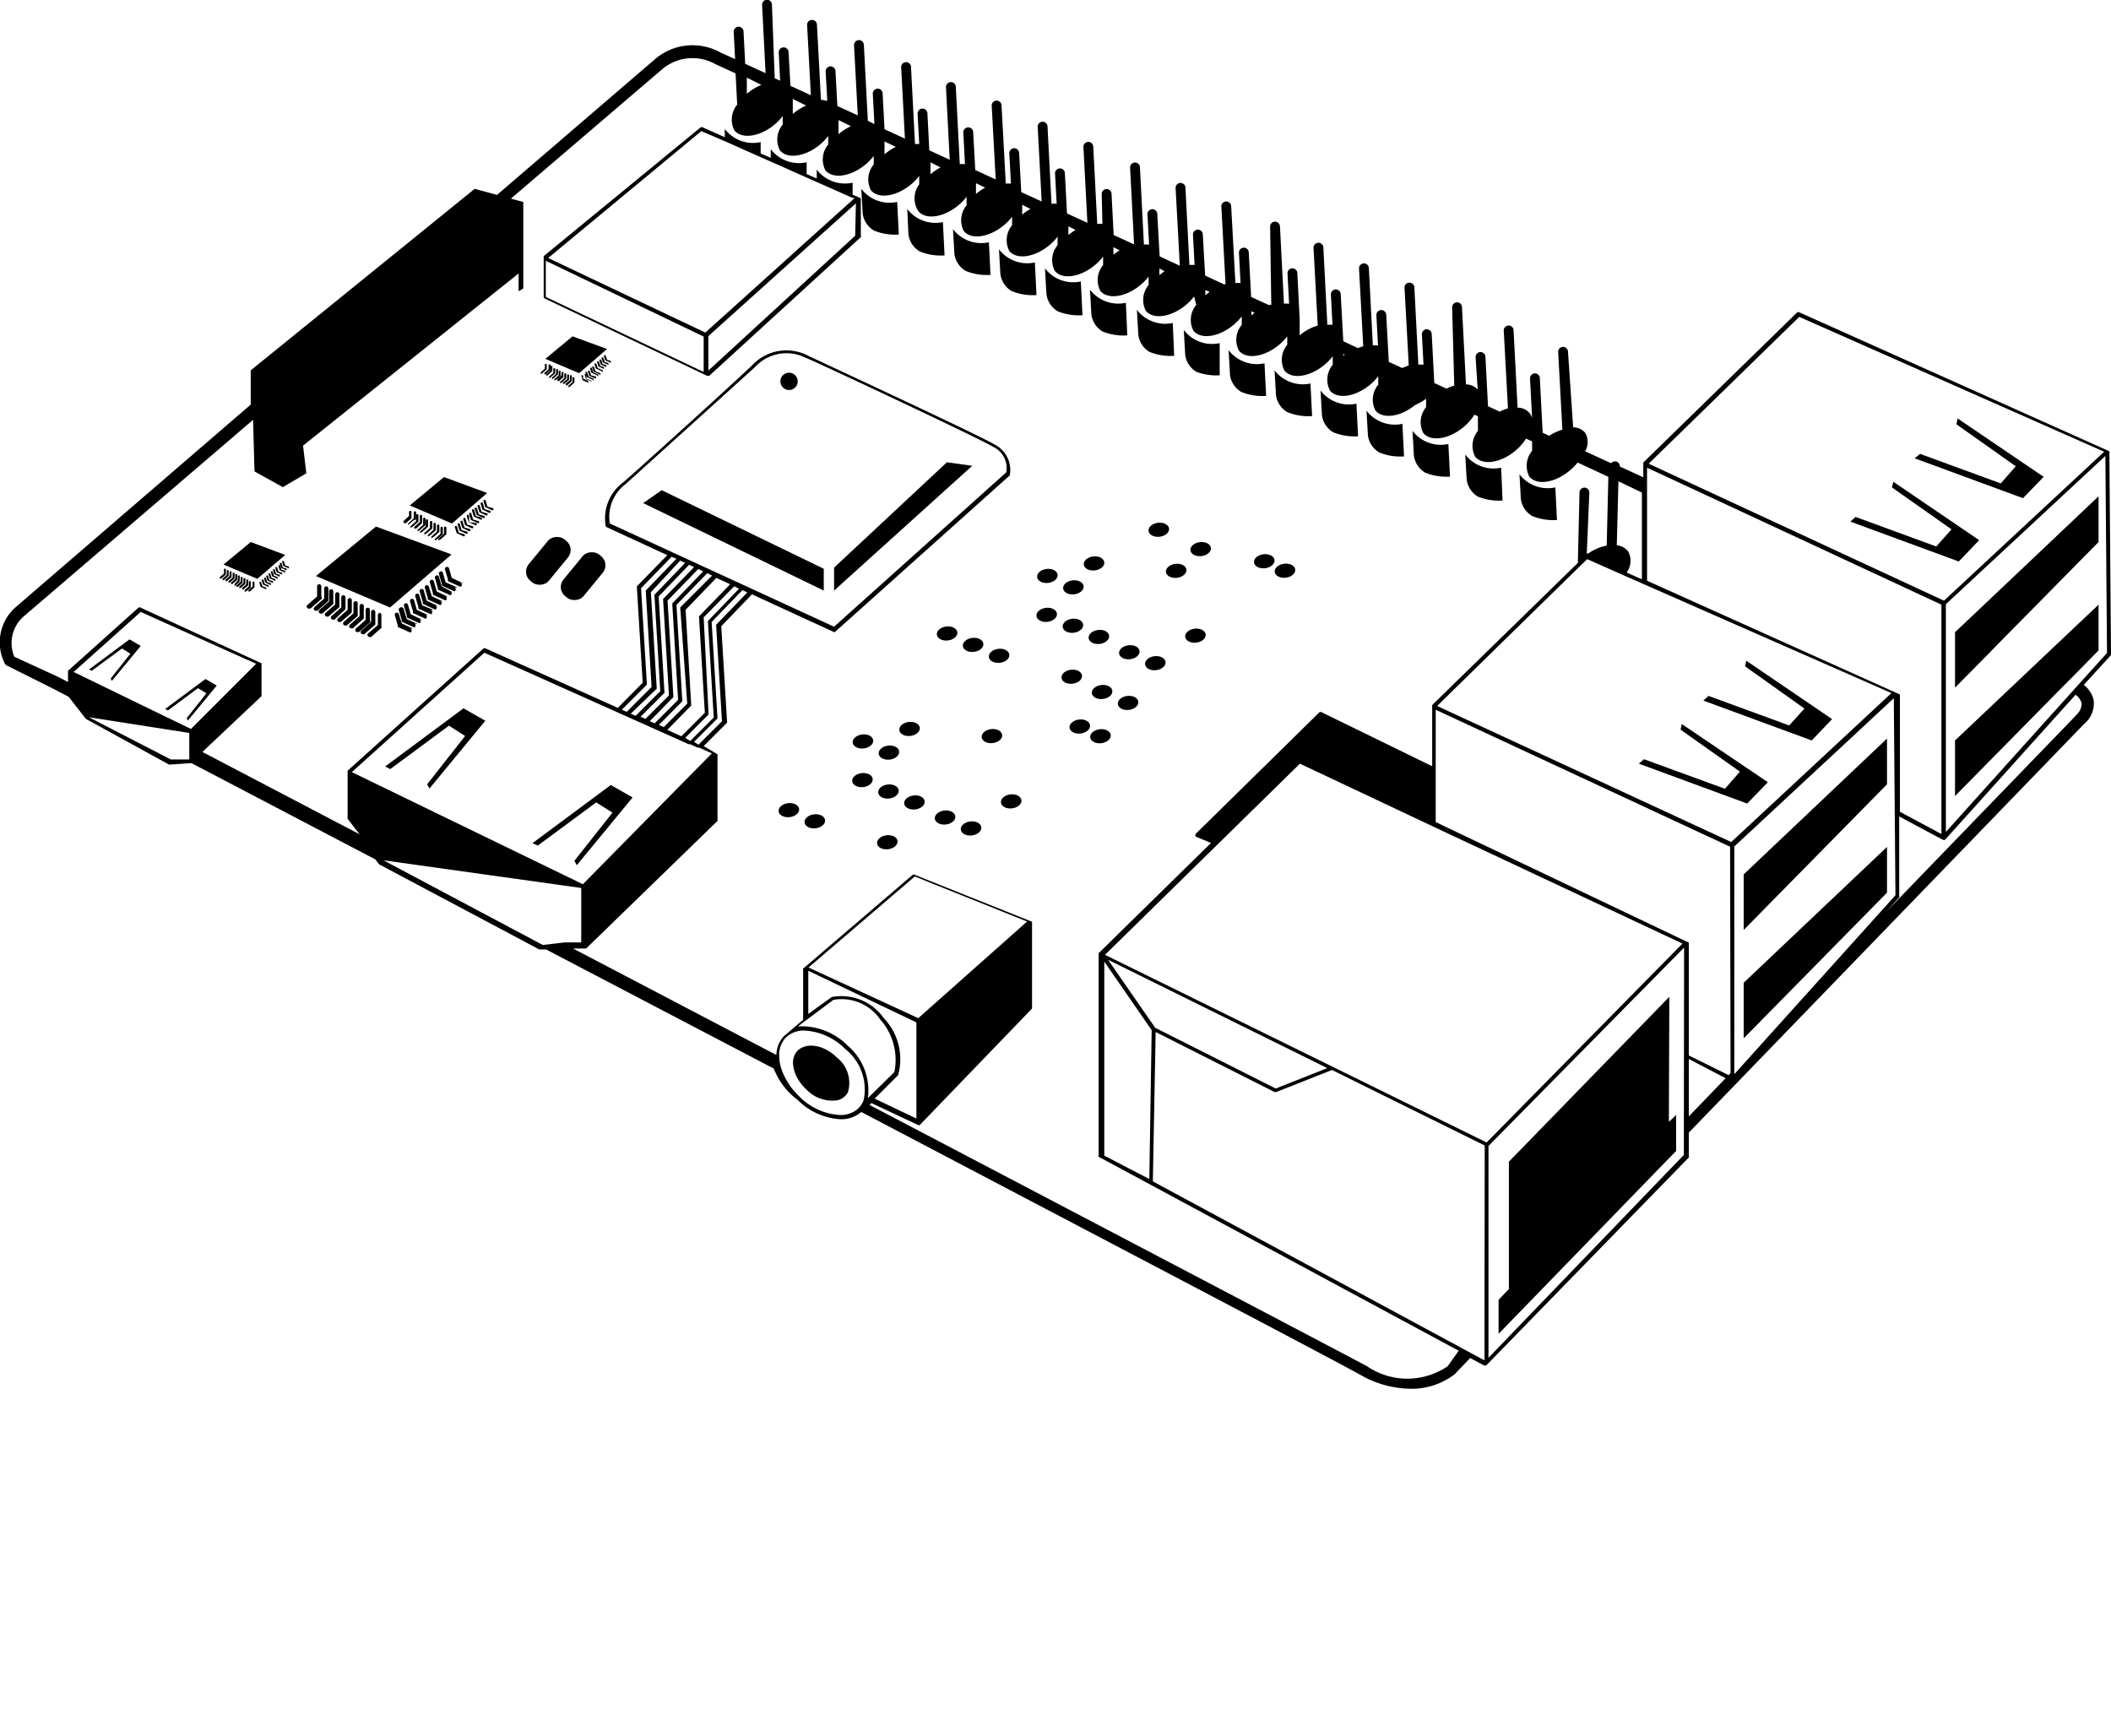 <svg xmlns="http://www.w3.org/2000/svg" viewBox="0 0 90 74.013">
  <g data-name="Layer 2">
    <path d="m27.42 21.45 7.7 3.73v-.93l-6.91-3.35-.79.55zm12.95-1.74-4.81 4.49v.98l5.89-5.32-1.08-.15z"/>
    <circle cx="33.64" cy="16.26" r=".37"/>
    <path d="m71.65 31.11 2.53 1.79-.64.73-3.45-1.26-.22.19 4.62 1.7.88-.91-3.67-2.48-.05.24zm2.8-2.94-.05.24 2.53 1.8-.65.72-3.44-1.26-.22.2 4.62 1.7.87-.91-3.66-2.49z"/>
    <ellipse cx="40.38" cy="27.01" rx=".44" ry=".3" transform="rotate(-6.76 40.371 27.021)"/>
    <ellipse cx="41.49" cy="27.49" rx=".44" ry=".3" transform="rotate(-6.76 41.532 27.514)"/>
    <ellipse cx="42.6" cy="27.96" rx=".44" ry=".3" transform="rotate(-6.76 42.607 28.003)"/>
    <ellipse cx="44.63" cy="26.21" rx=".44" ry=".3" transform="rotate(-6.76 44.664 26.255)"/>
    <ellipse cx="45.74" cy="26.68" rx=".44" ry=".3" transform="rotate(-6.76 45.745 26.659)"/>
    <ellipse cx="46.85" cy="27.15" rx=".44" ry=".3" transform="rotate(-6.76 46.905 27.152)"/>
    <ellipse cx="48.15" cy="27.8" rx=".44" ry=".3" transform="rotate(-6.76 48.225 27.825)"/>
    <ellipse cx="49.26" cy="28.27" rx=".44" ry=".3" transform="rotate(-6.76 49.3 28.313)"/>
    <ellipse cx="45.69" cy="28.86" rx=".44" ry=".3" transform="rotate(-6.77 45.63 28.826)"/>
    <ellipse cx="51.19" cy="23.41" rx=".44" ry=".3" transform="rotate(-6.76 51.204 23.413)"/>
    <ellipse cx="53.9" cy="23.92" rx=".44" ry=".3" transform="rotate(-6.76 53.977 23.917)"/>
    <ellipse cx="49.41" cy="22.58" rx=".44" ry=".3" transform="rotate(-6.76 49.466 22.63)"/>
    <ellipse cx="50.15" cy="24.33" rx=".44" ry=".3" transform="rotate(-6.76 50.213 24.374)"/>
    <ellipse cx="54.78" cy="24.33" rx=".44" ry=".3" transform="rotate(-6.76 54.804 24.305)"/>
    <ellipse cx="50.97" cy="27.1" rx=".44" ry=".3" transform="rotate(-6.76 50.984 27.138)"/>
    <ellipse cx="44.65" cy="24.56" rx=".44" ry=".3" transform="rotate(-6.77 44.612 24.525)"/>
    <ellipse cx="45.76" cy="25.04" rx=".44" ry=".3" transform="rotate(-6.77 45.77 25.017)"/>
    <ellipse cx="46.65" cy="24.02" rx=".44" ry=".3" transform="rotate(-6.76 46.662 24.08)"/>
    <path d="M34 44.8a.74.74 0 0 0-.19.55 1.45 1.45 0 0 0 .23.69 2 2 0 0 0 .33.4 1.52 1.52 0 0 0 1.34.47.68.68 0 0 0 .33-.19.64.64 0 0 0 .11-.15 1.38 1.38 0 0 0-.48-1.49c-.54-.53-1.28-.66-1.67-.28Zm-8.58-10.59.69.44-1.62 2.05.1.19L26.97 34l-.93-.53-3.34 2.48.23.1 2.49-1.84zM8.76 28.95l-1.72 1.28.12.06 1.28-.95.36.22-.84 1.06.05.1 1.23-1.49-.48-.28zm27.96-20.9.06 1.06a1 1 0 0 0 .48.72 2.37 2.37 0 0 0 1.06.17l-.07-1.39a1.52 1.52 0 0 1-1.53-.56Zm1.96.86.05 1.09a1 1 0 0 0 .48.72 2.37 2.37 0 0 0 1.06.17l-.07-1.42a1.52 1.52 0 0 1-1.52-.56Zm1.95.86.06 1.06a1 1 0 0 0 .48.72 2.37 2.37 0 0 0 1.06.17l-.07-1.39a1.52 1.52 0 0 1-1.53-.56Zm3.49 1.42a1.52 1.52 0 0 1-1.53-.56l.06 1.06a1 1 0 0 0 .48.72 2.37 2.37 0 0 0 1.06.17Zm.97 2.08a2.37 2.37 0 0 0 1.06.17L46.08 12a1.52 1.52 0 0 1-1.53-.56l.06 1.06a1 1 0 0 0 .48.77Zm1.91.86a2.37 2.37 0 0 0 1.06.17L48 12.91a1.52 1.52 0 0 1-1.53-.56l.06 1.06a1 1 0 0 0 .47.72Zm2 .87a2.37 2.37 0 0 0 1.06.17l-.06-1.4a1.52 1.52 0 0 1-1.53-.56l.06 1.06A1 1 0 0 0 49 15Zm2 .85a2.37 2.37 0 0 0 1 .15v-1.37a1.52 1.52 0 0 1-1.53-.56l.06 1.06a1 1 0 0 0 .47.72Zm1.92.86a2.37 2.37 0 0 0 1.06.17l-.07-1.39a1.52 1.52 0 0 1-1.53-.56l.06 1.07a1 1 0 0 0 .48.71Zm1.96.86a2.37 2.37 0 0 0 1.06.17l-.07-1.39a1.52 1.52 0 0 1-1.53-.56l.06 1.06a1 1 0 0 0 .48.72Zm1.96.86a2.37 2.37 0 0 0 1.06.17l-.07-1.39a1.52 1.52 0 0 1-1.53-.56l.06 1.06a1 1 0 0 0 .48.72Zm1.96.86a2.37 2.37 0 0 0 1.06.17l-.07-1.39a1.52 1.52 0 0 1-1.53-.56l.06 1.06a1 1 0 0 0 .48.72Zm1.96.86a2.37 2.37 0 0 0 1.06.17l-.07-1.39a1.52 1.52 0 0 1-1.53-.56l.06 1.06a1 1 0 0 0 .48.72ZM63 21.17a2.37 2.37 0 0 0 1.06.17l-.06-1.4a1.52 1.52 0 0 1-1.53-.56l.06 1.06a1 1 0 0 0 .47.73Zm2.32.83a2.37 2.37 0 0 0 1.06.17l-.07-1.39a1.52 1.52 0 0 1-1.53-.56l.06 1.06a1 1 0 0 0 .48.72Zm9.02 17.65 6.11-6.21v-1.95l-6.11 5.79v2.37zm0 4.62 6.11-6.21v-1.95l-6.11 5.79v2.37zm-2.88 4.58v-1.31l-.31.29.02-5.33-6.84 7.03v5.43l-.44.46v1.45l7.57-7.8v-.22zm12.92-25.82-3.66-2.49-.06.24 2.54 1.79-.65.73-3.44-1.26-.22.2 4.62 1.7.87-.91zm2.75-2.7-3.67-2.49-.05.25 2.53 1.79-.64.73-3.44-1.26-.23.19 4.62 1.7.88-.91z"/>
    <ellipse cx="46.99" cy="29.5" rx=".44" ry=".3" transform="rotate(-6.76 47.02 29.537)"/>
    <ellipse cx="48.1" cy="29.97" rx=".44" ry=".3" transform="rotate(-6.76 48.095 30.026)"/>
    <ellipse cx="33.63" cy="34.54" rx=".44" ry=".3" transform="rotate(-6.76 33.642 34.524)"/>
    <ellipse cx="34.74" cy="35.01" rx=".44" ry=".3" transform="rotate(-6.76 34.802 35.018)"/>
    <ellipse cx="36.77" cy="33.26" rx=".44" ry=".3" transform="rotate(-6.76 36.774 33.265)"/>
    <ellipse cx="37.88" cy="33.74" rx=".44" ry=".3" transform="rotate(-6.76 37.935 33.758)"/>
    <ellipse cx="38.99" cy="34.21" rx=".44" ry=".3" transform="rotate(-6.76 39.01 34.247)"/>
    <ellipse cx="40.29" cy="34.85" rx=".44" ry=".3" transform="rotate(-6.76 40.335 34.835)"/>
    <ellipse cx="41.4" cy="35.32" rx=".44" ry=".3" transform="rotate(-6.76 41.41 35.323)"/>
    <ellipse cx="37.83" cy="35.91" rx=".44" ry=".3" transform="rotate(-6.77 37.83 35.915)"/>
    <ellipse cx="46.04" cy="30.97" rx=".44" ry=".3" transform="rotate(-6.76 46.083 31.011)"/>
    <ellipse cx="42.29" cy="31.38" rx=".44" ry=".3" transform="rotate(-6.76 42.323 31.384)"/>
    <ellipse cx="46.92" cy="31.38" rx=".44" ry=".3" transform="rotate(-6.76 46.994 31.405)"/>
    <ellipse cx="43.11" cy="34.16" rx=".44" ry=".3" transform="rotate(-6.76 43.178 34.153)"/>
    <ellipse cx="36.79" cy="31.62" rx=".44" ry=".3" transform="rotate(-6.77 36.728 31.608)"/>
    <ellipse cx="37.9" cy="32.09" rx=".44" ry=".3" transform="rotate(-6.77 37.886 32.1)"/>
    <ellipse cx="38.78" cy="31.08" rx=".44" ry=".3" transform="rotate(-6.76 38.772 31.09)"/>
    <path d="m16.03 22.45-2.56 2.11 3.16 1.34 2.62-2.26-3.22-1.19z"/>
    <rect width="2.29" height="1.11" x="22.23" y="23.36" rx=".5" ry=".5" transform="rotate(-50.59 23.374 23.911)"/>
    <rect width="2.29" height="1.11" x="23.71" y="24.01" rx=".5" ry=".5" transform="rotate(-50.57 24.857 24.559)"/>
    <path d="M13.7 25.43V25a.09.09 0 0 0-.18 0v.43l-.41.36a.09.09 0 0 0 .06.16h.06l.44-.38a.09.09 0 0 0 .03-.14Z"/>
    <path d="M14 25.56v-.47a.09.09 0 0 0-.18 0v.43l-.41.36a.09.09 0 0 0 .06.16h.06l.44-.39a.09.09 0 0 0 .03-.09Z"/>
    <path d="M14.21 25.68v-.47a.09.09 0 0 0-.18 0v.43l-.41.36a.09.09 0 0 0 .06.16h.06l.44-.38a.09.09 0 0 0 .03-.1Z"/>
    <path d="M14.47 25.81v-.47a.09.09 0 1 0-.18 0v.43l-.41.36a.09.09 0 0 0 .06.16H14l.44-.38a.09.09 0 0 0 .03-.1Z"/>
    <path d="M14.73 25.94v-.47a.09.09 0 1 0-.18 0v.43l-.41.36a.09.09 0 0 0 .06.16h.06l.44-.42a.09.09 0 0 0 .03-.06Z"/>
    <path d="M15 26.06v-.47a.09.09 0 0 0-.18 0V26l-.41.36a.09.09 0 0 0 .06.16h.06l.44-.38a.09.09 0 0 0 .03-.08Z"/>
    <path d="M15.25 26.19v-.47a.09.09 0 1 0-.18 0v.43l-.41.36a.09.09 0 0 0 .06.16h.06l.44-.38a.09.09 0 0 0 .03-.1Z"/>
    <path d="M15.51 26.31v-.47a.09.09 0 0 0-.18 0v.43l-.41.36a.09.09 0 0 0 .06.16h.06l.44-.39a.09.09 0 0 0 .03-.09Z"/>
    <path d="M15.77 26.44V26a.09.09 0 1 0-.18 0v.43l-.41.36a.09.09 0 0 0 .06.16h.06l.44-.38a.09.09 0 0 0 .03-.13Z"/>
    <path d="M16 26.56v-.47a.09.09 0 1 0-.18 0v.43l-.41.36a.09.09 0 0 0 .06.16h.06l.44-.38a.09.09 0 0 0 .03-.1Z"/>
    <path d="M16.2 26.13a.09.09 0 0 0-.09.09v.43l-.41.35a.09.09 0 0 0 .06.16h.06l.44-.39a.09.09 0 0 0 0-.07v-.47a.09.09 0 0 0-.06-.1Zm3.55-1.26-.49-.23-.12-.42a.09.09 0 0 0-.17.05l.13.45a.09.09 0 0 0 0 .06l.53.24a.09.09 0 0 0 0-.17Z"/>
    <path d="m19.53 25.06-.53-.23-.12-.42a.09.09 0 0 0-.17.05l.13.45a.09.09 0 0 0 0 .06l.53.24a.09.09 0 0 0 0-.17Z"/>
    <path d="m19.32 25.26-.49-.26-.12-.42a.09.09 0 0 0-.17.05l.13.45a.09.09 0 0 0 0 .06l.53.24a.09.09 0 0 0 0-.17Z"/>
    <path d="m19.11 25.45-.49-.23-.12-.42a.09.09 0 1 0-.17.05l.13.45a.09.09 0 0 0 0 .06l.53.24a.09.09 0 0 0 0-.17Z"/>
    <path d="m18.9 25.65-.49-.23-.13-.42a.09.09 0 0 0-.17.05l.13.45a.09.09 0 0 0 0 .06l.53.24a.09.09 0 0 0 0-.17Z"/>
    <path d="m18.68 25.84-.49-.23-.12-.42a.09.09 0 1 0-.17.05l.13.45a.09.09 0 0 0 0 .06l.53.24a.09.09 0 0 0 0-.17Z"/>
    <path d="m18.47 26-.47-.19-.12-.42a.09.09 0 1 0-.17.05l.13.45a.09.09 0 0 0 0 .06l.53.24a.09.09 0 0 0 0-.17Z"/>
    <path d="m18.26 26.23-.49-.23-.12-.42a.09.09 0 0 0-.17.05l.13.45a.09.09 0 0 0 0 .06l.53.24a.09.09 0 0 0 0-.17Z"/>
    <path d="m18 26.42-.49-.23-.12-.42a.09.09 0 0 0-.17.05l.13.45a.09.09 0 0 0 0 .06l.53.24a.09.09 0 0 0 0-.17Z"/>
    <path d="m17.83 26.62-.49-.23-.12-.39a.09.09 0 0 0-.22 0l.13.45a.09.09 0 0 0 0 .06l.53.24a.09.09 0 0 0 0-.17Z"/>
    <path d="m17.62 26.81-.49-.23-.13-.41a.09.09 0 0 0-.17.05l.13.45a.09.09 0 0 0 0 .06l.53.24a.09.09 0 0 0 0-.17Zm-6.93-3.7-1.16.96 1.44.61 1.19-1.02-1.47-.55zm-1.06 1.36v-.22h-.08v.2l-.18.16v.06h.06l.2-.17v-.03Z"/>
    <path d="M9.75 24.53v-.22h-.08v.2l-.18.16v.06h.06l.2-.18v-.02Z"/>
    <path d="M9.87 24.58v-.22h-.08v.2l-.18.16v.06h.06l.2-.17v-.03Z"/>
    <path d="M10 24.64v-.22h-.08v.2l-.18.16v.06h.06l.2-.18v-.02Z"/>
    <path d="M10.11 24.7v-.22h-.08v.2l-.18.16v.06h.06l.2-.18v-.02Z"/>
    <path d="M10.22 24.76v-.22h-.08v.2l-.14.16v.1l.2-.18.02-.06Z"/>
    <path d="M10.34 24.81v-.21h-.08v.2l-.18.16v.06h.06l.2-.17v-.04Z"/>
    <path d="M10.46 24.87v-.22h-.08v.2l-.18.16v.06h.06l.2-.18v-.02Z"/>
    <path d="M10.58 24.93v-.22h-.08v.2l-.18.16v.06h.06l.2-.17v-.03Z"/>
    <path d="M10.69 25v-.22h-.08V25l-.18.16v.06h.06l.2-.17V25Z"/>
    <path d="M10.77 24.79V25l-.18.16v.06h.06l.2-.18v-.22l-.08-.03Zm1.39-.68-.06-.19h-.08l.06.21.24.11v-.08Z"/>
    <path d="M12.06 24.2 12 24h-.08l.06.21.24.11v-.08Z"/>
    <path d="m12 24.29-.06-.19h-.08l.06.21.24.11v-.08Z"/>
    <path d="m11.87 24.37-.06-.19h-.08l.06.21.24.11v-.08Z"/>
    <path d="m11.77 24.46-.06-.19h-.08l.06.21.24.11v-.08Z"/>
    <path d="m11.68 24.55-.06-.19h-.08l.06.21.24.11v-.08Z"/>
    <path d="m11.58 24.64-.06-.19h-.08l.06.21.24.11v-.08Z"/>
    <path d="m11.48 24.73-.06-.19h-.08l.06.21.24.11v-.08Z"/>
    <path d="m11.39 24.82-.06-.19h-.08l.06.21.24.11v-.08Z"/>
    <path d="m11.29 24.9-.06-.19h-.08l.06.21.24.11v-.08Z"/>
    <path d="m11.19 25-.06-.19h-.08l.06.21.24.11v-.08Zm13.22-10.66-1.16.96 1.44.61 1.19-1.03-1.47-.54zm-1.3 1.58.2-.18v-.22h-.08v.2l-.18.16v.06Z"/>
    <path d="M23.47 15.76v-.22h-.08v.2l-.18.16v.06h.06l.2-.18v-.02Z"/>
    <path d="m23.35 16 .2-.18v-.22h-.08v.2l-.18.16v.06Z"/>
    <path d="m23.47 16.09.2-.17v-.22h-.08v.2l-.18.16v.06Z"/>
    <path d="m23.59 16.14.2-.18v-.22h-.08v.2l-.18.16v.06Z"/>
    <path d="m23.7 16.2.2-.17v-.22h-.08V16l-.18.16v.06Z"/>
    <path d="m23.82 16.26.2-.18v-.22h-.08V16l-.18.16v.06Z"/>
    <path d="m23.94 16.32.2-.18v-.22h-.08v.2l-.18.16v.06Z"/>
    <path d="m24.06 16.37.2-.18v-.22h-.08v.2l-.18.13v.06Z"/>
    <path d="m24.18 16.43.2-.18V16h-.08v.2l-.18.16v.06Z"/>
    <path d="m24.29 16.49.2-.18v-.22h-.08v.2l-.18.16v.06Zm1.59-1.15-.06-.19h-.08l.06.21.24.11v-.08Z"/>
    <path d="m25.78 15.43-.06-.19h-.08l.06.21.24.11v-.08Z"/>
    <path d="m25.69 15.52-.06-.19h-.08l.06.21.24.11v-.08Z"/>
    <path d="m25.59 15.6-.06-.19h-.08l.06.21.24.11v-.08Z"/>
    <path d="M25.7 15.87v-.08l-.22-.1-.06-.19h-.08l.06.21.24.11Zm-.1.13v-.08l-.22-.1-.06-.19h-.08l.06.21.24.11Z"/>
    <path d="M25.51 16.05v-.08l-.22-.1-.06-.19h-.08l.06.21.24.11Z"/>
    <path d="M25.41 16.14v-.08L25.2 16l-.06-.19h-.08l.06.21.24.11Z"/>
    <path d="M25.31 16.23v-.08l-.22-.1-.06-.19h-.08l.06.21.24.11Z"/>
    <path d="M25.22 16.32v-.08l-.22-.1v-.19h-.08l.06.21.24.11Z"/>
    <path d="M24.86 16h-.08l.06.21.24.11v-.08l-.22-.1Zm-4.09 5.02-1.84-.68-1.46 1.21 1.8.77 1.5-1.3zm-3.48 1.3.25-.22v-.27a.05.05 0 1 0-.1 0V22l-.23.21a.05.05 0 0 0 0 .07Z"/>
    <path d="M17.74 22.12v-.27a.05.05 0 0 0-.1 0v.25l-.23.21a.05.05 0 0 0 0 .07l.25-.22a.05.05 0 0 0 .08-.04Z"/>
    <path d="m17.59 22.46.25-.22v-.27a.05.05 0 1 0-.1 0v.25l-.23.21a.05.05 0 0 0 0 .07Z"/>
    <path d="m17.74 22.54.26-.24V22a.05.05 0 1 0-.1 0v.25l-.23.21a.05.05 0 0 0 0 .07Z"/>
    <path d="m17.89 22.61.25-.22v-.27a.05.05 0 0 0-.1 0v.25l-.23.21a.05.05 0 0 0 0 .07Z"/>
    <path d="m18 22.68.25-.22v-.27a.05.05 0 1 0-.1 0v.25l-.23.21a.05.05 0 0 0 0 .07Z"/>
    <path d="m18.18 22.75.25-.22v-.27a.05.05 0 1 0-.1 0v.25l-.23.21a.05.05 0 0 0 0 .07Z"/>
    <path d="m18.33 22.83.25-.22v-.27a.05.05 0 0 0-.1 0v.25l-.23.21a.05.05 0 0 0 0 .07Z"/>
    <path d="m18.48 22.9.25-.22v-.27a.05.05 0 0 0-.1 0v.25l-.23.21a.05.05 0 0 0 0 .07Z"/>
    <path d="m18.63 23 .25-.22v-.27a.05.05 0 0 0-.1 0v.25l-.23.21a.05.05 0 0 0 0 .07Z"/>
    <path d="m18.78 23 .25-.22v-.28a.05.05 0 1 0-.1 0v.25l-.23.21a.05.05 0 0 0 0 .07Zm2-1.4-.07-.24a.05.05 0 0 0-.1 0l.08.26.3.14a.05.05 0 0 0 0-.1Z"/>
    <path d="m20.66 21.71-.07-.24a.05.05 0 0 0-.1 0l.08.26.3.14a.05.05 0 0 0 0-.1Z"/>
    <path d="m20.53 21.82-.07-.24a.05.05 0 1 0-.1 0l.08.26.3.14a.05.05 0 0 0 0-.1Z"/>
    <path d="m20.41 21.93-.07-.24a.05.05 0 0 0-.1 0l.08.26.3.14a.05.05 0 0 0 0-.1Z"/>
    <path d="m20.29 22-.07-.24a.05.05 0 0 0-.1 0l.08.26.3.14a.05.05 0 0 0 0-.1Z"/>
    <path d="m20.17 22.15-.07-.24a.05.05 0 1 0-.1 0l.08.26.3.14a.05.05 0 0 0 0-.1Z"/>
    <path d="M20 22.26V22a.05.05 0 1 0-.1 0l.08.26.3.14a.05.05 0 0 0 0-.1Z"/>
    <path d="m19.92 22.37-.07-.24a.05.05 0 1 0-.1 0l.08.26.3.14a.05.05 0 0 0 0-.1Z"/>
    <path d="m19.8 22.49-.07-.24a.05.05 0 0 0-.1 0l.08.26.3.14a.05.05 0 0 0 0-.1Z"/>
    <path d="m19.68 22.6-.07-.24a.05.05 0 1 0-.1 0l.08.26.3.14a.05.05 0 0 0 0-.1Z"/>
    <path d="m19.56 22.71-.07-.24a.05.05 0 1 0-.1 0l.08.26.3.14a.05.05 0 0 0 0-.1Zm63.79 4.24v2.37l1.48-1.5.37-.38 4.27-4.33v-1.95l-5.86 5.55-.26.24zm3.14 1.65-3.14 2.97v2.37l4.6-4.67.38-.38 1.14-1.16v-1.95l-2.58 2.44-.4.38zM36.65 8.43l-.3-.13v-.51a1.52 1.52 0 0 1-1.53-.56v.38l-.43-.19v-.5a1.52 1.52 0 0 1-1.53-.56v.37l-.43-.19v-.48a1.52 1.52 0 0 1-1.53-.56v.35l-.94-.42a.09.09 0 0 0-.09 0l-6.69 5.49v1.73a.09.09 0 0 0 .05.08l6.91 3.29h.1l6.46-5.91a.09.09 0 0 0 0-.07V8.47a.09.09 0 0 0-.05-.04ZM30 15.86l-6.73-3.2v-1.54L30 14.35Zm.07-1.68L23.37 11l6.53-5.41 1 .43 1.53.68.43.19 1.53.68.43.19 1.53.68h.09Zm6.39-4.13L30.2 15.8v-1.47l6.29-5.66Z"/>
    <path d="m90 27.87-.07-8.63-13.21-5.92a.09.09 0 0 0-.1 0l-6.56 6.4v.63l-1-.46a.21.21 0 0 0-.21-.22.21.21 0 0 0-.16.08l-1.11-.51a.78.78 0 0 0 0-.79.67.67 0 0 0-.51-.23L66.85 15a.21.21 0 0 0-.42 0l.18 3.32a2.06 2.06 0 0 0-.56.26l-.28-.13-.12-2.32a.21.21 0 1 0-.42 0l.09 1.71a.57.57 0 0 0-.11-.23.67.67 0 0 0-.51-.23l-.17-3.29a.21.21 0 0 0-.42 0l.18 3.32a2 2 0 0 0-.35.14l-.5-.23-.11-2.1a.21.21 0 0 0-.42 0l.09 1.39a.67.67 0 0 0-.5-.22l-.17-3.29a.21.21 0 1 0-.42 0l.09 3.34a1.94 1.94 0 0 0-.33.13l-.52-.24-.11-2.08a.21.21 0 1 0-.42 0l.07 1.3a.85.85 0 0 0-.22 0l-.17-3.29a.21.21 0 0 0-.42 0l.18 3.32-.28.11-.57-.26-.11-2a.21.21 0 1 0-.42 0l.07 1.3a.85.85 0 0 0-.22 0l-.17-3.29a.21.21 0 1 0-.42 0l.18 3.32-.23.08-.62-.29-.11-2a.21.21 0 1 0-.42 0l.07 1.3a.85.85 0 0 0-.22 0l-.17-3.29a.21.21 0 0 0-.42 0l.18 3.32-.18.06a2.23 2.23 0 0 0-.53.31l-.06.05v-.71l-.1-1.94a.21.21 0 1 0-.42 0l.07 1.3a.85.85 0 0 0-.22 0l-.17-3.29a.21.21 0 1 0-.42 0L54.2 13h-.12l-.74-.34-.1-1.89a.21.21 0 0 0-.42 0l.07 1.3a.85.85 0 0 0-.22 0l-.18-3.27a.21.21 0 0 0-.42 0l.18 3.32h-.07l-.8-.37-.1-1.75a.21.21 0 0 0-.42 0l.07 1.3a.85.85 0 0 0-.22 0l-.17-3.29a.21.21 0 0 0-.42 0l.18 3.32-.86-.4-.1-1.8a.21.21 0 0 0-.42 0l.07 1.3a.85.85 0 0 0-.22 0l-.17-3.29a.21.21 0 0 0-.42 0l.17 3.28-.87-.4-.09-1.75a.21.21 0 1 0-.42 0L47 9.55a.85.85 0 0 0-.22 0l-.17-3.29a.21.21 0 0 0-.42 0l.17 3.24-.87-.4-.09-1.71a.21.21 0 1 0-.42 0l.07 1.3a.85.85 0 0 0-.22 0l-.17-3.29a.21.21 0 1 0-.42 0l.17 3.19-.87-.4-.09-1.66a.21.21 0 0 0-.42 0l.07 1.3a.85.85 0 0 0-.22 0L42.7 4.5a.21.21 0 1 0-.42 0l.17 3.15-.87-.4-.09-1.61a.21.21 0 1 0-.42 0L41.14 7a.85.85 0 0 0-.22 0l-.17-3.29a.21.21 0 1 0-.42 0l.16 3.1-.87-.4-.08-1.57a.21.21 0 0 0-.42 0l.07 1.3h-.18l-.17-3.28a.21.21 0 0 0-.42 0l.16 3.05-.87-.4-.08-1.52a.21.21 0 0 0-.42 0l.07 1.3-.28-.14-.17-3.23a.21.21 0 1 0-.42 0l.16 3-.87-.4-.08-1.48a.21.21 0 0 0-.42 0l.07 1.26-.27-.05-.17-3.19a.21.21 0 0 0-.42 0l.16 3-.87-.4-.08-1.43a.21.21 0 1 0-.42 0l.06 1.21-.23-.1L32.91.2a.21.21 0 0 0-.42 0l.15 2.92-.87-.4-.07-1.37a.21.21 0 1 0-.42 0l.06 1.17-.62-.28a2.45 2.45 0 0 0-2.78.27l-6.75 5.8-.95-.26-9.55 7.74v1.46L.63 25.92a2 2 0 0 0-.44 2.34.25.25 0 0 0 .11.12l2 1 .63.33.73.94 3.55 1.95.9-.06h.06l7.83 4.1.16.21 6.83 3.63h.29l9.71 5.08A3 3 0 0 0 34 46.89a2.8 2.8 0 0 0 1.84.83 1.3 1.3 0 0 0 .88-.31C47.6 53.13 57.11 58.11 58 58.62a4.39 4.39 0 0 0 2.11.59 3 3 0 0 0 1.91-.62l.66-.69.6.32h.08L72 49.35a.09.09 0 0 0 0-.06v-1l16.87-17.44a1.12 1.12 0 0 0 .39-1 1.15 1.15 0 0 0-.42-.65L90 27.93a.09.09 0 0 0 0-.06ZM76.71 13.51l13 5.75-6.83 6.35-12.59-5.84Zm-6.49 7.56v-1.13l12.55 5.84v9.78L81 34.61v-5l-10.78-4.85ZM69 20.52l1 .48v3.7l-.65-.29a.84.84 0 0 0 .07-.89.67.67 0 0 0-.49-.27Zm-11.67-5.4-.06.05v-.09Zm-3.84-1.78-.08.06-.06.05v-.18Zm-1.92-.89-.12.09-.06.05v-.23Zm-1.92-.89-.16.12-.06.05v-.28Zm-1.92-.89-.2.14-.06.05v-.32Zm-1.88-.87-.24.17-.06.05v-.37Zm-1.92-.89a2.33 2.33 0 0 0-.29.19l-.06.05v-.42ZM42 8a2.33 2.33 0 0 0-.33.22l-.06.05v-.46Zm-1.9-.86a2.33 2.33 0 0 0-.37.24l-.06.05v-.51Zm-1.91-.88a2.3 2.3 0 0 0-.42.27l-.06.05v-.55Zm-1.91-.88a2.27 2.27 0 0 0-.47.29l-.06.05v-.6Zm-1.91-.88a2.26 2.26 0 0 0-.51.31l-.06.05v-.64Zm-1.91-.88a2.25 2.25 0 0 0-.56.33l-.06.05v-.69ZM8.07 31.85v.53h-.79l-3.49-1.8 4.28.67Zm.07-.77-5-2.43L6 26.09l4.92 2.21Zm15 9.21-6.79-3.61 8.43 1.18v2.32h-.7Zm6.45-8.66 1-1-.25-4.11 1.31-1.36.21.1-1.33 1.38.25 4.11-1 1Zm-.38-.17 1-1-.21-4.14L31.3 25l.21.1-1.33 1.38.25 4.11-1 1Zm0-7.46-1.31 1.36.25 4.11-1.05 1.05-.21-.09L28 29.36l-.25-4.11L29 23.9Zm-.88 5.54-.25-4.11 1.3-1.35.21.1-1.32 1.36.25 4.11-1 1-.21-.09Zm.38.18-.25-4.11 1.31-1.35.21.1-1.32 1.37.25 4.11-1 1-.21-.09Zm.38.18-.25-4.11 1.31-1.35.21.1L29 25.9l.3 4.1-1 1-.21-.09Zm.38.18L29.23 26l1.31-1.36.59.27-1.33 1.37.25 4.11-1 1-.6-.27ZM26 22.32a1.73 1.73 0 0 1 .66-1.67s4.43-4 5.53-5a1.82 1.82 0 0 1 2.15-.4c.07 0 7.23 3.35 8 3.8a1 1 0 0 1 .56 1.09l-7.34 6.58Zm2.84 1.5-1.31 1.36.25 4.11-1.06 1.06-.21-.09 1.07-1.07-.25-4.11 1.3-1.34Zm.52 7.91h.06l.31.14a.09.09 0 0 0 .06 0l.56.25-5.5 5.58L15 32.92l5.65-5.09Zm7.46 15.18a1 1 0 0 1-.2.32l-.1.09a1.14 1.14 0 0 1-.71.22 2.63 2.63 0 0 1-1.72-.78 3 3 0 0 1-.75-1.11 1.89 1.89 0 0 1-.12-.63 1.07 1.07 0 0 1 .27-.77 1.09 1.09 0 0 1 .82-.31 2.63 2.63 0 0 1 1.72.78 2.21 2.21 0 0 1 .79 2.19Zm-.67-2.32a2.8 2.8 0 0 0-1.84-.83h-.29l1.51-1.13a2 2 0 0 1 2 .84 2.59 2.59 0 0 1 .6 2.24L37 46.82a2.5 2.5 0 0 0-.85-2.23Zm2.92-1v4.1l-1.78-.85 1-1a2.53 2.53 0 0 0-.61-2.43 2.21 2.21 0 0 0-2.22-.9l-1 .72v-1.84Zm-4.6-2.34L39 37.37l4.79 1.92-4.64 4.12Zm27.25 17a3.05 3.05 0 0 1-3.44 0c-.93-.5-10.36-5.45-21.21-11.14l.08-.08 2 .94a.09.09 0 0 0 .06 0L44 43v-3.7l-5-2a.09.09 0 0 0-.09 0l-4.67 4a.09.09 0 0 0 0 .05v2.13l-.82.7a1.22 1.22 0 0 0-.32.8l-8.67-4.54h.56l5.6-5.44a.09.09 0 0 0 0-.06v-2.78l-.59-.35 1-1-.25-4.11 1.31-1.36 3.52 1.62 7.47-6.69a1.22 1.22 0 0 0-.63-1.31c-.78-.46-7.72-3.67-8-3.81a2 2 0 0 0-2.36.43c-1.1 1.05-5.48 5-5.51 5a1.91 1.91 0 0 0-.72 1.88l2.62 1.21-1.3 1.33.25 4.11-1.06 1.07-5.63-2.53a.09.09 0 0 0-.1 0l-5.79 5.21v2a.09.09 0 0 0 0 .05l.51.66-6.7-3.51 2.52-2.38a.09.09 0 0 0 0-.06v-1.34L6 25.91a.09.09 0 0 0-.1 0l-3 2.69v.48l-.4-.21L.61 28A1.51 1.51 0 0 1 1 26.29l9.79-8.39.06 2.2 1.21.67 1-.59-.14-1.18 9.19-7.34v.76l.2-.12V8.61l-.53-.14 6.5-5.56a2 2 0 0 1 2.23-.17l.85.39.07 1.33a1 1 0 0 0-.12 1.1c.31.38 1.06.28 1.69-.23a2.31 2.31 0 0 0 .37-.38v.36a1 1 0 0 0-.12 1.1c.31.38 1.06.28 1.69-.23a2.31 2.31 0 0 0 .37-.38v.36a1 1 0 0 0-.12 1.1c.31.38 1.06.28 1.69-.23a2.31 2.31 0 0 0 .37-.38v.36a1 1 0 0 0-.12 1.1c.31.38 1.06.28 1.69-.23a2.31 2.31 0 0 0 .37-.38v.36A1 1 0 0 0 39.15 9c.31.38 1.06.28 1.69-.23a2.31 2.31 0 0 0 .37-.38v.36a1 1 0 0 0-.12 1.1c.31.38 1.06.28 1.69-.23a2.31 2.31 0 0 0 .37-.38v.36a1 1 0 0 0-.12 1.1c.31.38 1.06.28 1.69-.23a2.31 2.31 0 0 0 .37-.38v.36a1 1 0 0 0-.12 1.1c.31.38 1.06.28 1.69-.23a2.31 2.31 0 0 0 .37-.38v.36a1 1 0 0 0-.12 1.1c.31.38 1.06.28 1.69-.23a2.31 2.31 0 0 0 .37-.38v.36a1 1 0 0 0-.12 1.1c.31.38 1.06.28 1.69-.23a2.31 2.31 0 0 0 .37-.38L51 13a1 1 0 0 0-.12 1.1c.31.38 1.06.28 1.69-.23a2.31 2.31 0 0 0 .37-.38v.36a1 1 0 0 0-.12 1.1c.31.38 1.06.28 1.69-.23a2.31 2.31 0 0 0 .37-.38v.36a1 1 0 0 0-.12 1.1c.31.38 1.06.28 1.69-.23a2.31 2.31 0 0 0 .37-.38v.36a1 1 0 0 0-.12 1.1c.31.38 1.06.28 1.69-.23a2.31 2.31 0 0 0 .37-.38v.36a1 1 0 0 0-.12 1.1c.31.38 1.06.28 1.69-.23a2.31 2.31 0 0 0 .47-.27v.36a1 1 0 0 0-.12 1.1c.31.38 1.06.28 1.69-.23a2.2 2.2 0 0 0 .49-.55l.15.07v.62a1 1 0 0 0-.12 1.1c.31.38 1.06.28 1.69-.23a2.22 2.22 0 0 0 .48-.54l.26.12v.4a1 1 0 0 0-.12 1.1c.31.38 1.06.28 1.69-.23a2.31 2.31 0 0 0 .37-.37l1.31.61-.07 2.93a2.15 2.15 0 0 0-.79.34h-.06l.11-2.6a.21.21 0 1 0-.42 0l-.07 3-6.21 6.06v2.61l-4.71-2.3a.09.09 0 0 0-.1 0L51 35.53a.09.09 0 0 0 0 .15l.63.26-4.79 4.7v8.6a.09.09 0 0 0 0 .08l15.35 8.27ZM49.1 43.92l-.1 6.35-1.92-1V41Zm-1.86-3 9.35 4.62-2.2.87-5.14-2.59Zm16.05 15.66V58l-.43-.23-.46-.25-13.25-7.15.12-6.37 5.07 2.56h.07l2.38-.94 6.51 3.22Zm.09-7.87-16.27-8 8.31-8.15 5.66 2.67 10.65 5Zm8.41-.94v1.47l-8.33 8.65v-9.03l8.34-8.46Zm.21-.17v-2.45l1.57.82Zm1.78-1.85-.08.09L72 45v-4.81l-10.79-5.14v-4.79l12.55 5.84ZM61.27 30.1 67 24.49l.67-.65 1.6.71 11.37 5-6.83 6.35Zm12.67 15.7v-9.71l6.8-6.32.07 8.4-3.89 4.32Zm14.57-15.3-8.11 8.39.57-.63a.09.09 0 0 0 0-.06v-3.39l1.87 1h.08l5.57-6.19a.69.69 0 0 1 .26.37.66.66 0 0 1-.24.5Zm.19-1.41-.34.38-5.4 6v-9.71l6.8-6.32.07 8.4Z"/>
    <path d="m16.42 32.68.22.11 2.5-1.85.69.44-1.62 2.06.1.18 2.38-2.89-.93-.53-3.34 2.48zM3.8 28.54l.11.06 1.29-.95.36.22-.84 1.06.05.1L6 27.54l-.48-.28-1.72 1.28z"/>
  </g>
</svg>
